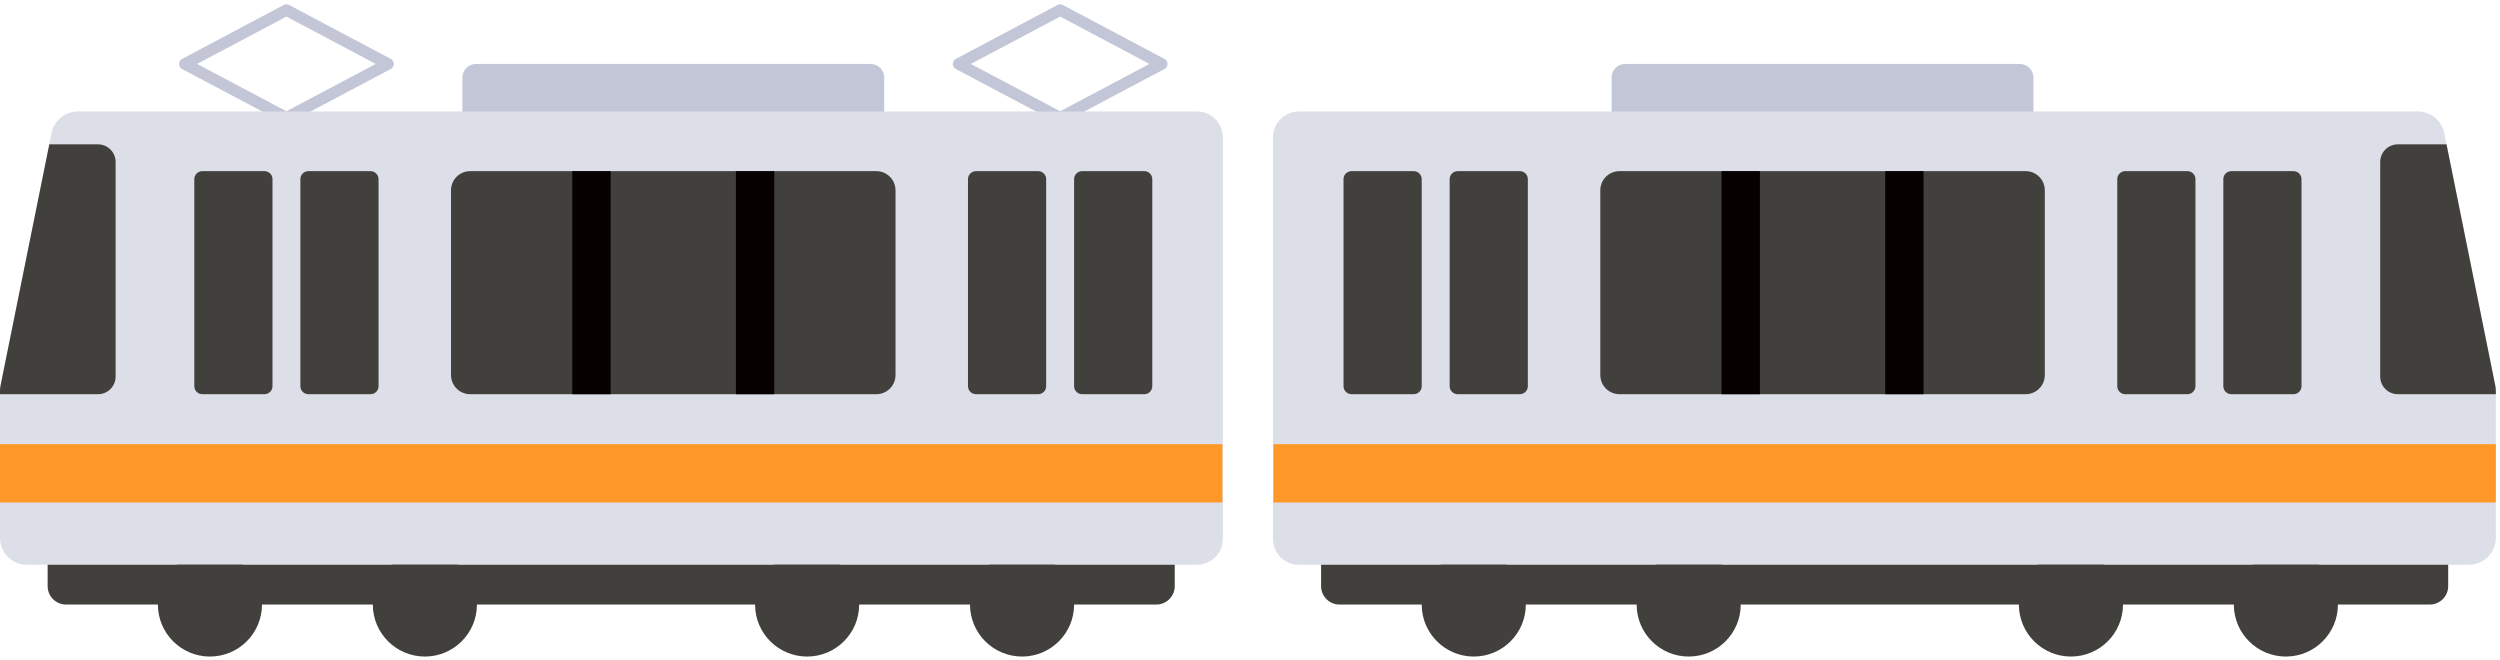 <svg width="326" height="86" viewBox="0 0 326 86" fill="none" xmlns="http://www.w3.org/2000/svg">
<path d="M37.345 1.312L24.101 8.339L37.345 15.357L50.599 8.339L37.345 1.312Z" stroke="#C3C6D7" stroke-width="1.5" stroke-linecap="round" stroke-linejoin="round"/>
<path d="M138.243 1.312L124.998 8.339L138.243 15.357L151.487 8.339L138.243 1.312Z" stroke="#C3C6D7" stroke-width="1.5" stroke-linecap="round" stroke-linejoin="round"/>
<path d="M27.376 85.614C31.125 85.614 34.164 82.578 34.164 78.832C34.164 75.087 31.125 72.051 27.376 72.051C23.628 72.051 20.589 75.087 20.589 78.832C20.589 82.578 23.628 85.614 27.376 85.614Z" fill="#42403C"/>
<path d="M55.405 85.614C59.153 85.614 62.192 82.578 62.192 78.832C62.192 75.087 59.153 72.051 55.405 72.051C51.656 72.051 48.617 75.087 48.617 78.832C48.617 82.578 51.656 85.614 55.405 85.614Z" fill="#42403C"/>
<path d="M105.248 85.614C108.997 85.614 112.036 82.578 112.036 78.832C112.036 75.087 108.997 72.051 105.248 72.051C101.5 72.051 98.461 75.087 98.461 78.832C98.461 82.578 101.5 85.614 105.248 85.614Z" fill="#42403C"/>
<path d="M133.277 85.614C137.025 85.614 140.064 82.578 140.064 78.832C140.064 75.087 137.025 72.051 133.277 72.051C129.528 72.051 126.489 75.087 126.489 78.832C126.489 82.578 129.528 85.614 133.277 85.614Z" fill="#42403C"/>
<path d="M113.528 8.34H62.07C61.09 8.34 60.295 9.134 60.295 10.113V14.706C60.295 15.686 61.09 16.48 62.07 16.48H113.528C114.508 16.48 115.303 15.686 115.303 14.706V10.113C115.303 9.134 114.508 8.34 113.528 8.34Z" fill="#C3C6D7"/>
<path d="M159.455 17.912V70.278C159.455 72.136 157.944 73.645 156.084 73.645H3.512C1.567 73.645 0 72.07 0 70.136V51.008C0 50.782 0.019 50.546 0.066 50.31L6.429 18.817L6.721 17.355C7.052 15.714 8.487 14.535 10.158 14.535H156.084C157.944 14.535 159.455 16.044 159.455 17.902V17.912Z" fill="#DCDEE8"/>
<path d="M15.076 21.131V49.097C15.076 50.379 14.047 51.407 12.763 51.407H0V51.002C0 50.776 0.019 50.54 0.066 50.304L6.429 18.82H12.763C14.047 18.82 15.076 19.848 15.076 21.131Z" fill="#42403C"/>
<path d="M6.212 73.644H153.186V76.436C153.186 77.757 152.11 78.832 150.789 78.832H8.61C7.288 78.832 6.212 77.757 6.212 76.436V73.644Z" fill="#42403C"/>
<path d="M114.274 22.316H61.314C59.932 22.316 58.812 23.435 58.812 24.816V48.905C58.812 50.285 59.932 51.404 61.314 51.404H114.274C115.655 51.404 116.775 50.285 116.775 48.905V24.816C116.775 23.435 115.655 22.316 114.274 22.316Z" fill="#42403C"/>
<path d="M34.486 22.316H26.386C25.807 22.316 25.338 22.785 25.338 23.363V50.357C25.338 50.936 25.807 51.404 26.386 51.404H34.486C35.064 51.404 35.533 50.936 35.533 50.357V23.363C35.533 22.785 35.064 22.316 34.486 22.316Z" fill="#42403C"/>
<path d="M48.316 22.316H40.216C39.637 22.316 39.168 22.785 39.168 23.363V50.357C39.168 50.936 39.637 51.404 40.216 51.404H48.316C48.894 51.404 49.363 50.936 49.363 50.357V23.363C49.363 22.785 48.894 22.316 48.316 22.316Z" fill="#42403C"/>
<path d="M135.372 22.316H127.272C126.694 22.316 126.225 22.785 126.225 23.363V50.357C126.225 50.936 126.694 51.404 127.272 51.404H135.372C135.951 51.404 136.42 50.936 136.42 50.357V23.363C136.42 22.785 135.951 22.316 135.372 22.316Z" fill="#42403C"/>
<path d="M149.211 22.316H141.111C140.533 22.316 140.063 22.785 140.063 23.363V50.357C140.063 50.936 140.533 51.404 141.111 51.404H149.211C149.79 51.404 150.259 50.936 150.259 50.357V23.363C150.259 22.785 149.79 22.316 149.211 22.316Z" fill="#42403C"/>
<path d="M159.398 57.922H0V65.524H159.398V57.922Z" fill="#FF9827"/>
<path d="M77.127 22.316V51.404" stroke="#070000" stroke-width="5" stroke-miterlimit="10"/>
<path d="M98.462 22.316V51.404" stroke="#070000" stroke-width="5" stroke-miterlimit="10"/>
<path d="M298.079 85.614C294.33 85.614 291.291 82.578 291.291 78.832C291.291 75.087 294.33 72.051 298.079 72.051C301.827 72.051 304.866 75.087 304.866 78.832C304.866 82.578 301.827 85.614 298.079 85.614Z" fill="#42403C"/>
<path d="M270.05 85.614C266.302 85.614 263.263 82.578 263.263 78.832C263.263 75.087 266.302 72.051 270.05 72.051C273.799 72.051 276.838 75.087 276.838 78.832C276.838 82.578 273.799 85.614 270.05 85.614Z" fill="#42403C"/>
<path d="M220.207 85.614C216.458 85.614 213.419 82.578 213.419 78.832C213.419 75.087 216.458 72.051 220.207 72.051C223.955 72.051 226.994 75.087 226.994 78.832C226.994 82.578 223.955 85.614 220.207 85.614Z" fill="#42403C"/>
<path d="M192.178 85.614C188.43 85.614 185.391 82.578 185.391 78.832C185.391 75.087 188.43 72.051 192.178 72.051C195.927 72.051 198.966 75.087 198.966 78.832C198.966 82.578 195.927 85.614 192.178 85.614Z" fill="#42403C"/>
<path d="M211.927 8.34H263.385C264.366 8.34 265.16 9.134 265.16 10.113V14.706C265.16 15.686 264.366 16.48 263.385 16.48H211.927C210.947 16.48 210.152 15.686 210.152 14.706V10.113C210.152 9.134 210.947 8.34 211.927 8.34Z" fill="#C3C6D7"/>
<path d="M166.001 17.912V70.278C166.001 72.136 167.511 73.645 169.371 73.645H321.943C323.888 73.645 325.455 72.07 325.455 70.136V51.008C325.455 50.782 325.436 50.546 325.389 50.31L319.026 18.817L318.734 17.355C318.403 15.714 316.968 14.535 315.297 14.535H169.371C167.511 14.535 166.001 16.044 166.001 17.902V17.912Z" fill="#DCDEE8"/>
<path d="M310.379 21.131V49.097C310.379 50.379 311.408 51.407 312.692 51.407H325.455V51.002C325.455 50.776 325.436 50.54 325.389 50.304L319.026 18.82H312.692C311.408 18.82 310.379 19.848 310.379 21.131Z" fill="#42403C"/>
<path d="M319.243 73.644H172.269V76.436C172.269 77.757 173.345 78.832 174.666 78.832H316.845C318.167 78.832 319.243 77.757 319.243 76.436V73.644Z" fill="#42403C"/>
<path d="M211.181 22.316H264.141C265.523 22.316 266.643 23.435 266.643 24.816V48.905C266.643 50.285 265.523 51.404 264.141 51.404H211.181C209.8 51.404 208.68 50.285 208.68 48.905V24.816C208.68 23.435 209.8 22.316 211.181 22.316Z" fill="#42403C"/>
<path d="M290.97 22.316H299.069C299.648 22.316 300.117 22.785 300.117 23.363V50.357C300.117 50.936 299.648 51.404 299.069 51.404H290.97C290.391 51.404 289.922 50.936 289.922 50.357V23.363C289.922 22.785 290.391 22.316 290.97 22.316Z" fill="#42403C"/>
<path d="M277.14 22.316H285.239C285.818 22.316 286.287 22.785 286.287 23.363V50.357C286.287 50.936 285.818 51.404 285.239 51.404H277.14C276.561 51.404 276.092 50.936 276.092 50.357V23.363C276.092 22.785 276.561 22.316 277.14 22.316Z" fill="#42403C"/>
<path d="M190.083 22.316H198.183C198.761 22.316 199.23 22.785 199.23 23.363V50.357C199.23 50.936 198.761 51.404 198.183 51.404H190.083C189.504 51.404 189.035 50.936 189.035 50.357V23.363C189.035 22.785 189.504 22.316 190.083 22.316Z" fill="#42403C"/>
<path d="M176.244 22.316H184.344C184.922 22.316 185.392 22.785 185.392 23.363V50.357C185.392 50.936 184.922 51.404 184.344 51.404H176.244C175.665 51.404 175.196 50.936 175.196 50.357V23.363C175.196 22.785 175.665 22.316 176.244 22.316Z" fill="#42403C"/>
<path d="M166.057 57.922H325.455V65.524H166.057V57.922Z" fill="#FF9827"/>
<path d="M248.328 22.316V51.404" stroke="#070000" stroke-width="5" stroke-miterlimit="10"/>
<path d="M226.993 22.316V51.404" stroke="#070000" stroke-width="5" stroke-miterlimit="10"/>
</svg>
